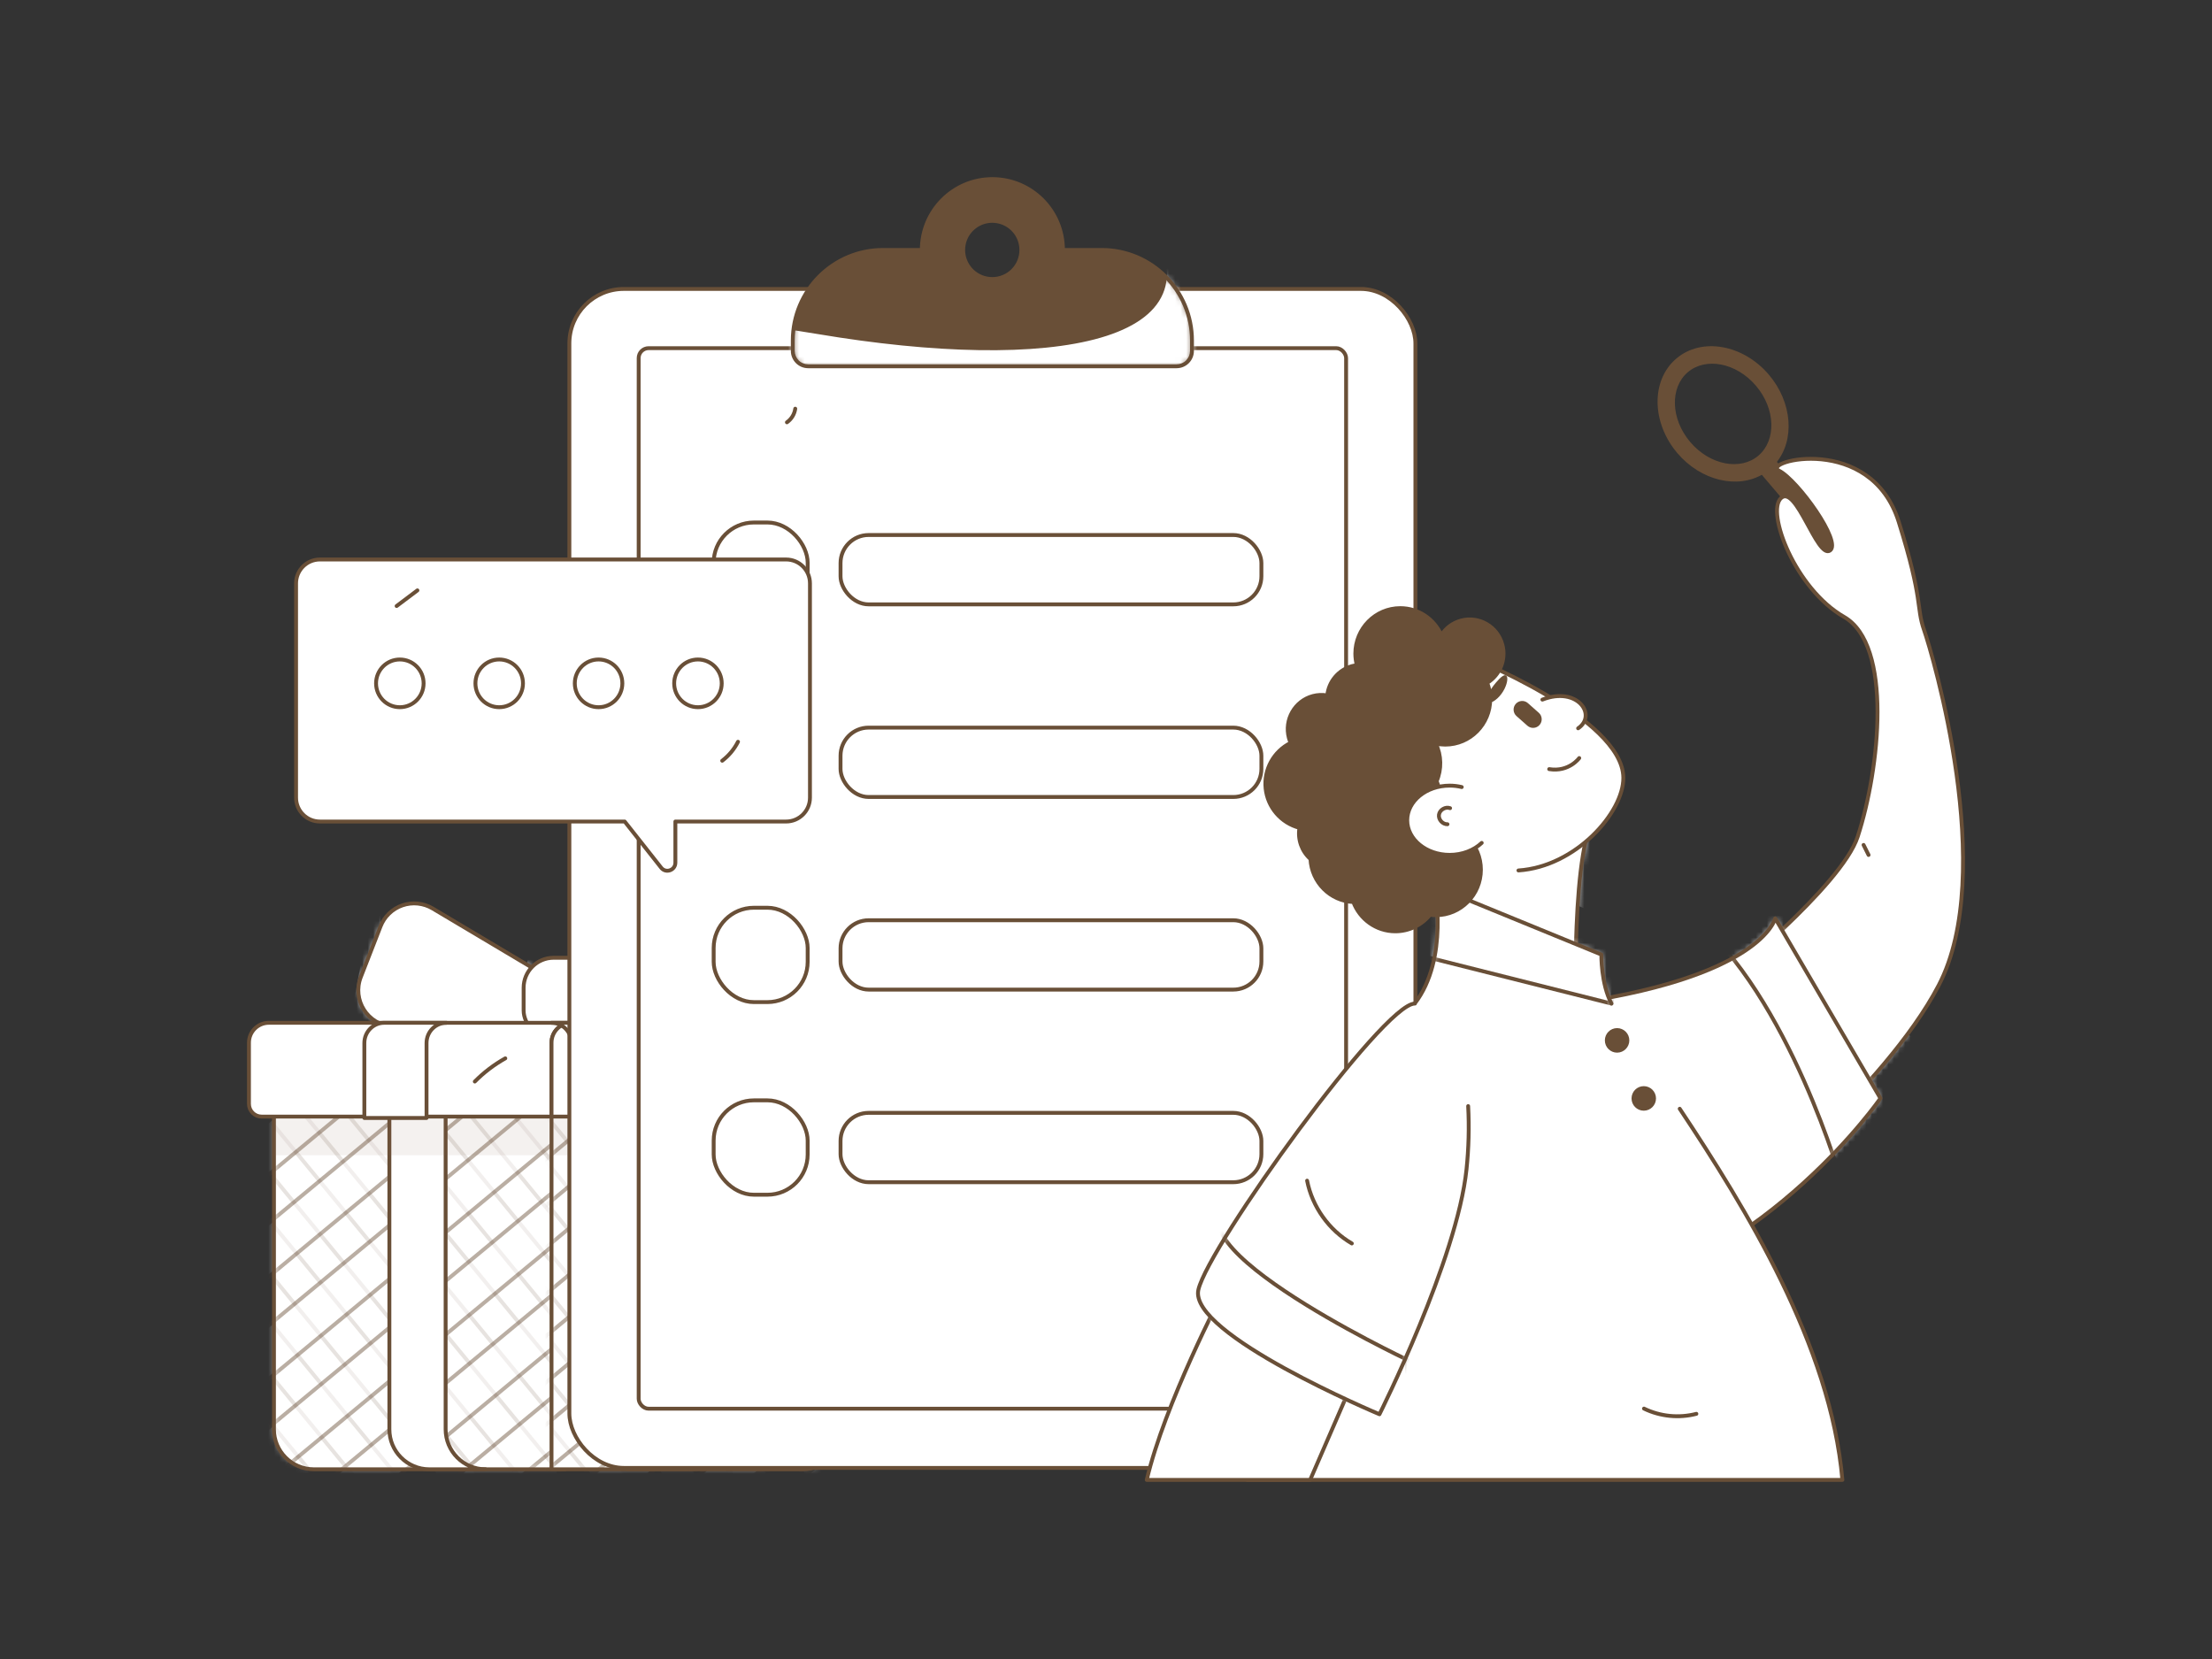 <?xml version="1.0" encoding="UTF-8"?> <svg xmlns="http://www.w3.org/2000/svg" width="400" height="300" viewBox="0 0 400 300" fill="none"><rect x="0" y="0" width="400" height="300" fill="#333333" stroke="none"/><mask id="mask0_502_392" style="mask-type:luminance" maskUnits="userSpaceOnUse" x="0" y="0" width="400" height="300"><rect width="400" height="300" fill="white"></rect></mask><g mask="url(#mask0_502_392)"><path d="M99.802 187.394L70.926 185.616C66.506 185.344 63.632 180.825 65.246 176.683L68.814 167.527C69.506 165.738 70.951 164.345 72.764 163.718C74.577 163.092 76.574 163.296 78.223 164.276L101.408 178.078L99.802 187.394Z" fill="white"></path><mask id="mask1_502_392" style="mask-type:luminance" maskUnits="userSpaceOnUse" x="64" y="163" width="38" height="25"><path fill-rule="evenodd" clip-rule="evenodd" d="M99.802 187.394L70.926 185.616C66.506 185.344 63.632 180.825 65.246 176.683L68.814 167.527C69.506 165.738 70.951 164.345 72.764 163.718C74.577 163.092 76.574 163.296 78.223 164.276L101.408 178.078L99.802 187.394Z" fill="white"></path></mask><g mask="url(#mask1_502_392)"><path d="M95.905 170.623C95.191 177.969 92.158 181.433 87.222 178.267C82.286 175.102 88.053 181.433 92.811 183.523C97.57 185.613 69.322 187.394 68.814 167.527C68.477 154.35 64.089 180.683 64.089 180.683L64.792 191.346L69.798 194.332L91.088 197.915L100.722 188.479V175.938L95.905 170.623Z" fill="white"></path></g><path fill-rule="evenodd" clip-rule="evenodd" d="M99.802 187.394L70.926 185.616C66.506 185.344 63.632 180.825 65.246 176.683L68.814 167.527C69.506 165.738 70.951 164.345 72.764 163.718C74.577 163.092 76.574 163.296 78.223 164.276L101.408 178.078L99.802 187.394Z" stroke="#694F37" stroke-width="0.7" stroke-linecap="round" stroke-linejoin="round"></path><path d="M103.014 187.394L131.889 185.616C136.31 185.344 139.183 180.825 137.57 176.683L134.002 167.527C133.309 165.738 131.864 164.345 130.051 163.718C128.238 163.092 126.241 163.296 124.593 164.276L101.408 178.078L103.014 187.394Z" fill="#694F37" stroke="#694F37" stroke-width="0.7" stroke-linecap="round" stroke-linejoin="round"></path><path d="M103.014 187.394L131.889 185.616C136.31 185.344 139.183 180.825 137.57 176.683L134.002 167.527C133.309 165.738 131.864 164.345 130.051 163.718C128.238 163.092 126.241 163.296 124.593 164.276L101.408 178.078L103.014 187.394Z" fill="white"></path><mask id="mask2_502_392" style="mask-type:luminance" maskUnits="userSpaceOnUse" x="101" y="163" width="38" height="25"><path fill-rule="evenodd" clip-rule="evenodd" d="M103.014 187.394L131.889 185.616C136.31 185.344 139.183 180.825 137.57 176.683L134.002 167.527C133.309 165.738 131.864 164.345 130.051 163.718C128.238 163.092 126.241 163.296 124.593 164.276L101.408 178.078L103.014 187.394Z" fill="white"></path></mask><g mask="url(#mask2_502_392)"><path d="M106.911 170.623C107.625 177.969 115.707 188.046 120.642 184.881C125.578 181.716 115.292 191.308 110.534 193.398C105.775 195.488 133.494 187.394 134.002 167.527C134.338 154.35 138.727 180.683 138.727 180.683L138.024 191.346L133.018 194.332L111.728 197.915L102.094 188.479V175.938L106.911 170.623Z" fill="white"></path></g><path fill-rule="evenodd" clip-rule="evenodd" d="M103.014 187.394L131.889 185.616C136.31 185.344 139.183 180.825 137.57 176.683L134.002 167.527C133.309 165.738 131.864 164.345 130.051 163.718C128.238 163.092 126.241 163.296 124.593 164.276L101.408 178.078L103.014 187.394Z" stroke="#694F37" stroke-width="0.7" stroke-linecap="round" stroke-linejoin="round"></path><rect x="94.688" y="173.195" width="13.44" height="14.976" rx="5.431" fill="white" stroke="#694F37" stroke-width="0.7" stroke-linecap="round" stroke-linejoin="round"></rect><path d="M102.151 265.694H56.749C52.759 265.685 49.532 262.444 49.54 258.455V196.659H102.151V265.694Z" fill="white"></path><mask id="mask3_502_392" style="mask-type:luminance" maskUnits="userSpaceOnUse" x="49" y="196" width="54" height="70"><path fill-rule="evenodd" clip-rule="evenodd" d="M102.151 265.694H56.749C52.759 265.685 49.532 262.444 49.54 258.455V196.659H102.151V265.694Z" fill="white"></path></mask><g mask="url(#mask3_502_392)"><g opacity="0.16"><path d="M81.872 297.374L77.21 301.237L7.58 216.553L12.242 212.689L81.872 297.374Z" fill="white" stroke="#694F37" stroke-width="0.7" stroke-linecap="round" stroke-linejoin="round"></path><path d="M90.764 290.006L86.102 293.869L16.471 209.185L21.133 205.322L90.764 290.006Z" fill="white" stroke="#694F37" stroke-width="0.7" stroke-linecap="round" stroke-linejoin="round"></path><path d="M99.655 282.639L94.993 286.502L25.362 201.817L30.024 197.954L99.655 282.639Z" fill="white" stroke="#694F37" stroke-width="0.7" stroke-linecap="round" stroke-linejoin="round"></path><path d="M108.546 275.271L103.884 279.134L34.254 194.45L38.916 190.586L108.546 275.271Z" fill="white" stroke="#694F37" stroke-width="0.7" stroke-linecap="round" stroke-linejoin="round"></path><path d="M117.438 267.903L112.775 271.766L43.145 187.082L47.807 183.219L117.438 267.903Z" fill="white" stroke="#694F37" stroke-width="0.7" stroke-linecap="round" stroke-linejoin="round"></path><path d="M126.329 260.536L121.667 264.399L52.036 179.714L56.698 175.851L126.329 260.536Z" fill="white" stroke="#694F37" stroke-width="0.7" stroke-linecap="round" stroke-linejoin="round"></path><path d="M135.22 253.168L130.558 257.031L60.928 172.347L65.59 168.483L135.22 253.168Z" fill="white" stroke="#694F37" stroke-width="0.7" stroke-linecap="round" stroke-linejoin="round"></path><path d="M144.111 245.8L139.449 249.663L69.819 164.979L74.481 161.116L144.111 245.8Z" fill="white" stroke="#694F37" stroke-width="0.7" stroke-linecap="round" stroke-linejoin="round"></path></g><g opacity="0.46"><path d="M2.925 231.748L-1.815 225.983L85.485 153.643L90.225 159.408L2.925 231.748Z" fill="white" stroke="#694F37" stroke-width="0.7" stroke-linecap="round" stroke-linejoin="round"></path><path d="M11.965 242.742L7.225 236.977L94.525 164.637L99.265 170.402L11.965 242.742Z" fill="white" stroke="#694F37" stroke-width="0.7" stroke-linecap="round" stroke-linejoin="round"></path><path d="M21.006 253.737L16.265 247.972L103.565 175.632L108.305 181.397L21.006 253.737Z" fill="white" stroke="#694F37" stroke-width="0.7" stroke-linecap="round" stroke-linejoin="round"></path><path d="M30.046 264.731L25.306 258.966L112.605 186.627L117.345 192.391L30.046 264.731Z" fill="white" stroke="#694F37" stroke-width="0.7" stroke-linecap="round" stroke-linejoin="round"></path><path d="M39.086 275.726L34.346 269.961L121.645 197.621L126.385 203.386L39.086 275.726Z" fill="white" stroke="#694F37" stroke-width="0.7" stroke-linecap="round" stroke-linejoin="round"></path><path d="M48.126 286.721L43.386 280.956L130.685 208.616L135.426 214.381L48.126 286.721Z" fill="white" stroke="#694F37" stroke-width="0.7" stroke-linecap="round" stroke-linejoin="round"></path><path d="M57.166 297.715L52.426 291.95L139.726 219.61L144.466 225.375L57.166 297.715Z" fill="white" stroke="#694F37" stroke-width="0.7" stroke-linecap="round" stroke-linejoin="round"></path><path d="M66.206 308.71L61.466 302.945L148.766 230.605L153.506 236.37L66.206 308.71Z" fill="white" stroke="#694F37" stroke-width="0.7" stroke-linecap="round" stroke-linejoin="round"></path></g></g><path fill-rule="evenodd" clip-rule="evenodd" d="M102.151 265.694H56.749C52.759 265.685 49.532 262.444 49.54 258.455V196.659H102.151V265.694Z" stroke="#694F37" stroke-width="0.7" stroke-linecap="round" stroke-linejoin="round"></path><path d="M99.732 265.694H145.134C149.124 265.685 152.351 262.444 152.343 258.455V196.659H99.732V265.694Z" fill="white"></path><mask id="mask4_502_392" style="mask-type:luminance" maskUnits="userSpaceOnUse" x="99" y="196" width="54" height="70"><path fill-rule="evenodd" clip-rule="evenodd" d="M99.732 265.694H145.134C149.124 265.685 152.351 262.444 152.343 258.455V196.659H99.732V265.694Z" fill="white"></path></mask><g mask="url(#mask4_502_392)"><g opacity="0.16"><path d="M131.257 288.505L127.219 291.851L66.918 218.512L70.955 215.166L131.257 288.505Z" fill="white" stroke="#694F37" stroke-width="0.7" stroke-linecap="round" stroke-linejoin="round"></path><path d="M138.957 282.124L134.919 285.47L74.618 212.131L78.655 208.786L138.957 282.124Z" fill="white" stroke="#694F37" stroke-width="0.7" stroke-linecap="round" stroke-linejoin="round"></path><path d="M146.657 275.744L142.619 279.089L82.318 205.751L86.355 202.405L146.657 275.744Z" fill="white" stroke="#694F37" stroke-width="0.7" stroke-linecap="round" stroke-linejoin="round"></path><path d="M154.357 269.363L150.319 272.709L90.018 199.37L94.055 196.024L154.357 269.363Z" fill="white" stroke="#694F37" stroke-width="0.7" stroke-linecap="round" stroke-linejoin="round"></path><path d="M162.057 262.983L158.02 266.328L97.718 192.99L101.755 189.644L162.057 262.983Z" fill="white" stroke="#694F37" stroke-width="0.7" stroke-linecap="round" stroke-linejoin="round"></path><path d="M169.757 256.602L165.719 259.948L105.418 186.609L109.455 183.263L169.757 256.602Z" fill="white" stroke="#694F37" stroke-width="0.7" stroke-linecap="round" stroke-linejoin="round"></path><path d="M177.457 250.222L173.42 253.567L113.118 180.228L117.155 176.883L177.457 250.222Z" fill="white" stroke="#694F37" stroke-width="0.7" stroke-linecap="round" stroke-linejoin="round"></path><path d="M185.157 243.841L181.12 247.187L120.818 173.848L124.855 170.502L185.157 243.841Z" fill="white" stroke="#694F37" stroke-width="0.7" stroke-linecap="round" stroke-linejoin="round"></path></g><g opacity="0.46"><path d="M62.887 231.671L58.782 226.678L134.385 164.03L138.49 169.023L62.887 231.671Z" fill="white" stroke="#694F37" stroke-width="0.7" stroke-linecap="round" stroke-linejoin="round"></path><path d="M70.716 241.193L66.611 236.2L142.214 173.552L146.319 178.545L70.716 241.193Z" fill="white" stroke="#694F37" stroke-width="0.7" stroke-linecap="round" stroke-linejoin="round"></path><path d="M78.545 250.714L74.439 245.722L150.043 183.073L154.148 188.066L78.545 250.714Z" fill="white" stroke="#694F37" stroke-width="0.7" stroke-linecap="round" stroke-linejoin="round"></path><path d="M86.374 260.236L82.269 255.243L157.872 192.595L161.977 197.588L86.374 260.236Z" fill="white" stroke="#694F37" stroke-width="0.7" stroke-linecap="round" stroke-linejoin="round"></path><path d="M94.203 269.757L90.097 264.765L165.701 202.117L169.806 207.109L94.203 269.757Z" fill="white" stroke="#694F37" stroke-width="0.7" stroke-linecap="round" stroke-linejoin="round"></path><path d="M102.031 279.279L97.926 274.286L173.53 211.638L177.635 216.631L102.031 279.279Z" fill="white" stroke="#694F37" stroke-width="0.7" stroke-linecap="round" stroke-linejoin="round"></path><path d="M109.861 288.8L105.755 283.808L181.359 221.16L185.464 226.152L109.861 288.8Z" fill="white" stroke="#694F37" stroke-width="0.7" stroke-linecap="round" stroke-linejoin="round"></path><path d="M117.69 298.322L113.584 293.329L189.188 230.681L193.293 235.674L117.69 298.322Z" fill="white" stroke="#694F37" stroke-width="0.7" stroke-linecap="round" stroke-linejoin="round"></path></g></g><path fill-rule="evenodd" clip-rule="evenodd" d="M99.732 265.694H145.134C149.124 265.685 152.351 262.444 152.343 258.455V196.659H99.732V265.694Z" stroke="#694F37" stroke-width="0.7" stroke-linecap="round" stroke-linejoin="round"></path><path d="M80.583 258.455V196.659H70.413V258.455C70.405 262.444 73.632 265.685 77.622 265.694H87.791C83.802 265.685 80.574 262.444 80.583 258.455Z" fill="white" stroke="#694F37" stroke-width="0.7" stroke-linecap="round" stroke-linejoin="round"></path><path d="M120.642 196.659V258.455C120.647 260.37 119.889 262.209 118.537 263.567C117.185 264.925 115.35 265.69 113.434 265.694H124.505C128.495 265.685 131.722 262.444 131.714 258.455V196.659H120.642Z" fill="white" stroke="#694F37" stroke-width="0.7" stroke-linecap="round" stroke-linejoin="round"></path><rect opacity="0.09" x="49.54" y="193.56" width="50.192" height="15.343" fill="#8C6D51"></rect><rect opacity="0.09" x="99.732" y="193.56" width="52.611" height="15.343" fill="#8C6D51"></rect><path d="M103.322 184.954H48.611C46.623 184.958 45.016 186.572 45.02 188.559V199.621C45.018 200.885 46.04 201.911 47.303 201.914H99.732V188.559C99.728 186.572 101.335 184.958 103.322 184.954V184.954Z" fill="white" stroke="#694F37" stroke-width="0.7" stroke-linecap="round" stroke-linejoin="round"></path><path d="M154.183 184.954H103.322C101.335 184.958 99.728 186.572 99.732 188.559V201.914H155.49C156.754 201.911 157.776 200.885 157.773 199.621V188.559C157.775 187.605 157.398 186.689 156.725 186.013C156.052 185.337 155.137 184.956 154.183 184.954V184.954Z" fill="white" stroke="#694F37" stroke-width="0.7" stroke-linecap="round" stroke-linejoin="round"></path><path d="M131.889 184.881H120.642C122.634 184.89 124.241 186.511 124.233 188.502V201.914H135.479V188.502C135.487 186.511 133.88 184.89 131.889 184.881Z" fill="white" stroke="#694F37" stroke-width="0.7" stroke-linecap="round" stroke-linejoin="round"></path><path d="M80.722 184.954H69.476C67.493 184.954 65.886 186.592 65.886 188.613V202.166H77.132V188.613C77.132 186.592 78.74 184.954 80.722 184.954Z" fill="white" stroke="#694F37" stroke-width="0.7" stroke-linecap="round" stroke-linejoin="round"></path><path d="M99.732 184.954H110.978C112.965 184.958 114.572 186.572 114.568 188.559V223.89L109.388 218.038L103.322 223.89V188.559C103.326 186.572 101.719 184.958 99.732 184.954V184.954Z" fill="white" stroke="#694F37" stroke-width="0.7" stroke-linecap="round" stroke-linejoin="round"></path><path d="M91.375 191.383C89.35 192.516 87.494 193.928 85.861 195.577" stroke="#694F37" stroke-width="0.7" stroke-linecap="round" stroke-linejoin="round"></path><path d="M113.52 252.044C110.736 253.702 107.803 255.097 104.759 256.21" stroke="#694F37" stroke-width="0.7" stroke-linecap="round" stroke-linejoin="round"></path><rect x="102.96" y="52.25" width="152.99" height="213.195" rx="9.854" fill="white"></rect><rect x="102.96" y="52.25" width="152.99" height="213.195" rx="9.854" stroke="#694F37" stroke-width="0.7" stroke-linecap="round" stroke-linejoin="round"></rect><rect x="115.492" y="62.958" width="127.926" height="191.778" rx="1.796" fill="white" stroke="#694F37" stroke-width="0.7" stroke-linecap="round" stroke-linejoin="round"></rect><rect x="129.053" y="94.485" width="16.999" height="17.065" rx="7.277" fill="white" stroke="#694F37" stroke-width="0.7" stroke-linecap="round" stroke-linejoin="round"></rect><rect x="151.996" y="96.746" width="76.105" height="12.543" rx="5.081" fill="white" stroke="#694F37" stroke-width="0.7" stroke-linecap="round" stroke-linejoin="round"></rect><rect x="129.053" y="198.978" width="16.999" height="17.065" rx="7.277" fill="white" stroke="#694F37" stroke-width="0.7" stroke-linecap="round" stroke-linejoin="round"></rect><rect x="151.996" y="201.239" width="76.105" height="12.543" rx="5.081" fill="white" stroke="#694F37" stroke-width="0.7" stroke-linecap="round" stroke-linejoin="round"></rect><rect x="129.053" y="129.316" width="16.999" height="17.065" rx="7.277" fill="white" stroke="#694F37" stroke-width="0.7" stroke-linecap="round" stroke-linejoin="round"></rect><rect x="151.996" y="131.577" width="76.105" height="12.543" rx="5.081" fill="white" stroke="#694F37" stroke-width="0.7" stroke-linecap="round" stroke-linejoin="round"></rect><rect x="129.053" y="164.147" width="16.999" height="17.065" rx="7.277" fill="white" stroke="#694F37" stroke-width="0.7" stroke-linecap="round" stroke-linejoin="round"></rect><rect x="151.996" y="166.408" width="76.105" height="12.543" rx="5.081" fill="white" stroke="#694F37" stroke-width="0.7" stroke-linecap="round" stroke-linejoin="round"></rect><path fill-rule="evenodd" clip-rule="evenodd" d="M192.218 45.198H199.216C208.236 45.198 215.548 52.539 215.548 61.594V63.444C215.55 64.183 215.257 64.893 214.736 65.417C214.214 65.941 213.505 66.236 212.766 66.237H146.144C145.405 66.236 144.696 65.941 144.174 65.417C143.652 64.893 143.36 64.183 143.361 63.444V61.594C143.361 52.539 150.674 45.198 159.693 45.198H166.692C166.692 38.122 172.406 32.386 179.455 32.386C186.503 32.386 192.218 38.122 192.218 45.198ZM174.581 47.225C175.401 49.19 177.326 50.466 179.455 50.458C180.847 50.455 182.181 49.9 183.164 48.913C184.147 47.927 184.697 46.591 184.694 45.198C184.694 43.069 183.41 41.15 181.443 40.337C179.475 39.524 177.211 39.978 175.708 41.486C174.205 42.995 173.76 45.261 174.581 47.225Z" fill="#694F37"></path><mask id="mask5_502_392" style="mask-type:luminance" maskUnits="userSpaceOnUse" x="143" y="32" width="73" height="35"><path fill-rule="evenodd" clip-rule="evenodd" d="M199.216 45.198H192.218C192.218 38.122 186.503 32.386 179.455 32.386C172.406 32.386 166.692 38.122 166.692 45.198H159.693C150.674 45.198 143.361 52.539 143.361 61.594V63.444C143.36 64.183 143.652 64.893 144.174 65.417C144.696 65.941 145.405 66.236 146.144 66.237H212.766C213.505 66.236 214.214 65.941 214.736 65.417C215.257 64.893 215.55 64.183 215.548 63.444V61.594C215.548 52.539 208.236 45.198 199.216 45.198ZM179.455 50.458C177.326 50.466 175.401 49.19 174.581 47.225C173.76 45.261 174.205 42.995 175.708 41.486C177.211 39.978 179.475 39.524 181.443 40.337C183.41 41.15 184.694 43.069 184.694 45.198C184.697 46.591 184.147 47.927 183.164 48.913C182.181 49.9 180.847 50.455 179.455 50.458V50.458Z" fill="white"></path></mask><g mask="url(#mask5_502_392)"><path d="M207.194 38.95C222.492 62.234 189.916 67.492 147.85 60.404C105.783 53.316 152.171 71.646 152.171 71.646L234.829 74.371L227.427 38.702L204.48 36.899" fill="white"></path></g><path d="M192.218 45.198H191.868C191.868 45.392 192.024 45.548 192.218 45.548V45.198ZM166.692 45.198V45.548C166.886 45.548 167.042 45.392 167.042 45.198H166.692ZM143.361 63.444L143.711 63.445V63.444H143.361ZM146.144 66.237L146.143 66.587H146.144V66.237ZM212.766 66.237V66.587L212.767 66.587L212.766 66.237ZM215.548 63.444H215.198V63.445L215.548 63.444ZM184.694 45.198L184.344 45.198V45.199L184.694 45.198ZM179.455 50.458L179.454 50.108L179.453 50.108L179.455 50.458ZM199.216 44.848H192.218V45.548H199.216V44.848ZM192.568 45.198C192.568 37.93 186.698 32.036 179.455 32.036V32.736C186.309 32.736 191.868 38.314 191.868 45.198H192.568ZM179.455 32.036C172.212 32.036 166.342 37.93 166.342 45.198H167.042C167.042 38.314 172.601 32.736 179.455 32.736V32.036ZM166.692 44.848H159.693V45.548H166.692V44.848ZM159.693 44.848C150.479 44.848 143.011 52.347 143.011 61.594H143.711C143.711 52.731 150.868 45.548 159.693 45.548V44.848ZM143.011 61.594V63.444H143.711V61.594H143.011ZM143.011 63.443C143.01 64.275 143.339 65.074 143.926 65.664L144.422 65.17C143.966 64.712 143.71 64.091 143.711 63.445L143.011 63.443ZM143.926 65.664C144.514 66.254 145.311 66.586 146.143 66.587L146.145 65.887C145.498 65.886 144.878 65.628 144.422 65.17L143.926 65.664ZM146.144 66.587H212.766V65.887H146.144V66.587ZM212.767 66.587C213.599 66.586 214.396 66.254 214.984 65.664L214.488 65.17C214.031 65.628 213.412 65.886 212.765 65.887L212.767 66.587ZM214.984 65.664C215.571 65.074 215.9 64.275 215.898 63.443L215.198 63.445C215.2 64.091 214.944 64.712 214.488 65.17L214.984 65.664ZM215.898 63.444V61.594H215.198V63.444H215.898ZM215.898 61.594C215.898 52.347 208.431 44.848 199.216 44.848V45.548C208.042 45.548 215.198 52.731 215.198 61.594H215.898ZM179.453 50.108C177.466 50.116 175.67 48.924 174.904 47.09L174.258 47.36C175.133 49.456 177.185 50.817 179.456 50.808L179.453 50.108ZM174.904 47.09C174.138 45.256 174.553 43.142 175.956 41.733L175.46 41.239C173.857 42.848 173.383 45.265 174.258 47.36L174.904 47.09ZM175.956 41.733C177.359 40.325 179.472 39.902 181.309 40.66L181.576 40.014C179.477 39.147 177.063 39.63 175.46 41.239L175.956 41.733ZM181.309 40.66C183.146 41.419 184.344 43.211 184.344 45.198L185.044 45.198C185.044 42.927 183.675 40.88 181.576 40.014L181.309 40.66ZM184.344 45.199C184.347 46.498 183.833 47.746 182.916 48.666L183.412 49.16C184.46 48.108 185.047 46.683 185.044 45.198L184.344 45.199ZM182.916 48.666C181.999 49.587 180.754 50.106 179.454 50.108L179.455 50.808C180.941 50.805 182.364 50.212 183.412 49.16L182.916 48.666Z" fill="#694F37"></path><path d="M143.808 73.903C143.669 74.897 143.123 75.789 142.302 76.366" stroke="#694F37" stroke-width="0.7" stroke-linecap="round" stroke-linejoin="round"></path><path d="M228.182 234.912C226.862 236.364 225.142 237.394 223.239 237.873" stroke="#694F37" stroke-width="0.7" stroke-linecap="round" stroke-linejoin="round"></path><path d="M142.163 101.173H57.843C55.461 101.178 53.535 103.112 53.539 105.494V144.238C53.535 146.619 55.461 148.553 57.843 148.558H112.963C115.185 151.374 117.719 154.581 119.562 156.911C120.413 157.988 122.129 157.37 122.129 155.995V148.558H142.163C144.544 148.553 146.471 146.619 146.467 144.238V105.494C146.471 103.112 144.544 101.178 142.163 101.173Z" fill="white"></path><path fill-rule="evenodd" clip-rule="evenodd" d="M142.163 101.173H57.843C55.461 101.178 53.535 103.112 53.539 105.494V144.238C53.535 146.619 55.461 148.553 57.843 148.558H112.963C115.185 151.374 117.719 154.581 119.562 156.911C120.413 157.988 122.129 157.37 122.129 155.995V148.558H142.163C144.544 148.553 146.471 146.619 146.467 144.238V105.494C146.471 103.112 144.544 101.178 142.163 101.173Z" stroke="#694F37" stroke-width="0.7" stroke-linecap="round" stroke-linejoin="round"></path><ellipse cx="72.302" cy="123.57" rx="4.299" ry="4.315" fill="white" stroke="#694F37" stroke-width="0.7" stroke-linecap="round" stroke-linejoin="round"></ellipse><ellipse cx="90.272" cy="123.57" rx="4.299" ry="4.315" fill="white" stroke="#694F37" stroke-width="0.7" stroke-linecap="round" stroke-linejoin="round"></ellipse><ellipse cx="108.241" cy="123.57" rx="4.299" ry="4.315" fill="white" stroke="#694F37" stroke-width="0.7" stroke-linecap="round" stroke-linejoin="round"></ellipse><ellipse cx="126.211" cy="123.57" rx="4.299" ry="4.315" fill="white" stroke="#694F37" stroke-width="0.7" stroke-linecap="round" stroke-linejoin="round"></ellipse><path d="M75.481 106.758L71.722 109.587" stroke="#694F37" stroke-width="0.7" stroke-linecap="round" stroke-linejoin="round"></path><path d="M133.455 134.133C132.776 135.479 131.799 136.652 130.599 137.563" stroke="#694F37" stroke-width="0.7" stroke-linecap="round" stroke-linejoin="round"></path><path fill-rule="evenodd" clip-rule="evenodd" d="M303.332 65.129C307.748 61.346 315.048 62.628 319.604 67.988C323.775 72.893 324.211 79.532 320.87 83.524L334.14 99.135L331.94 101.019L318.67 85.409C314.218 88.094 307.756 86.617 303.585 81.711C299.029 76.352 298.915 68.913 303.332 65.129ZM305.389 80.167C309.043 84.465 314.8 85.577 318.222 82.646C321.644 79.714 321.455 73.831 317.801 69.533C314.147 65.234 308.39 64.121 304.967 67.053C301.545 69.985 301.734 75.868 305.389 80.167Z" fill="#694F37"></path><path d="M319.604 67.988L319.871 67.761L319.604 67.988ZM303.332 65.129L303.104 64.864L303.332 65.129ZM320.87 83.524L320.602 83.3C320.492 83.431 320.493 83.621 320.604 83.751L320.87 83.524ZM334.14 99.135L334.368 99.4C334.514 99.275 334.532 99.055 334.407 98.908L334.14 99.135ZM331.94 101.019L331.673 101.246C331.734 101.317 331.82 101.361 331.913 101.368C332.005 101.376 332.097 101.346 332.168 101.285L331.94 101.019ZM318.67 85.409L318.937 85.183C318.826 85.052 318.636 85.021 318.49 85.11L318.67 85.409ZM303.585 81.711L303.852 81.485L303.585 81.711ZM318.222 82.646L318.45 82.912H318.45L318.222 82.646ZM305.389 80.167L305.122 80.393L305.122 80.393L305.389 80.167ZM317.801 69.533L317.535 69.759V69.759L317.801 69.533ZM304.967 67.053L304.739 66.788L304.739 66.788L304.967 67.053ZM319.871 67.761C315.232 62.304 307.713 60.915 303.104 64.864L303.559 65.395C307.783 61.776 314.865 62.952 319.338 68.215L319.871 67.761ZM321.139 83.749C324.616 79.594 324.122 72.761 319.871 67.761L319.338 68.215C323.428 73.025 323.806 79.471 320.602 83.3L321.139 83.749ZM334.407 98.908L321.137 83.298L320.604 83.751L333.874 99.361L334.407 98.908ZM332.168 101.285L334.368 99.4L333.913 98.869L331.712 100.754L332.168 101.285ZM318.404 85.636L331.673 101.246L332.207 100.793L318.937 85.183L318.404 85.636ZM303.319 81.938C307.57 86.939 314.215 88.504 318.851 85.709L318.49 85.11C314.221 87.683 307.942 86.296 303.852 81.485L303.319 81.938ZM303.104 64.864C298.496 68.811 298.68 76.481 303.319 81.938L303.852 81.485C299.379 76.222 299.334 69.015 303.559 65.395L303.104 64.864ZM317.994 82.38C314.772 85.14 309.234 84.15 305.655 79.94L305.122 80.393C308.851 84.78 314.827 86.015 318.45 82.912L317.994 82.38ZM317.535 69.759C321.114 73.97 321.218 79.618 317.994 82.38L318.45 82.912C322.071 79.809 321.797 73.693 318.068 69.306L317.535 69.759ZM305.195 67.319C308.417 64.559 313.955 65.549 317.535 69.759L318.068 69.306C314.338 64.918 308.362 63.684 304.739 66.788L305.195 67.319ZM305.655 79.94C302.076 75.729 301.972 70.081 305.195 67.319L304.739 66.788C301.119 69.889 301.392 76.006 305.122 80.393L305.655 79.94Z" fill="#694F37"></path><path d="M289.05 146.437C283.915 151.948 285.001 183.241 284.941 188.218C284.88 193.196 262.351 176.291 262.351 176.291L260.762 149.349L289.05 146.437Z" fill="white"></path><mask id="mask6_502_392" style="mask-type:luminance" maskUnits="userSpaceOnUse" x="260" y="146" width="30" height="44"><path fill-rule="evenodd" clip-rule="evenodd" d="M289.05 146.437C283.915 151.948 285.001 183.241 284.941 188.218C284.88 193.196 262.351 176.291 262.351 176.291L260.762 149.349L289.05 146.437Z" fill="white"></path></mask><g mask="url(#mask6_502_392)"><path d="M295.028 167.786C293.681 166.663 274.24 161.112 275.451 155.207C276.662 149.302 292.196 145.253 292.196 145.253L295.028 167.786Z" fill="white"></path></g><path fill-rule="evenodd" clip-rule="evenodd" d="M289.05 146.437C283.915 151.948 285.001 183.241 284.941 188.218C284.88 193.196 262.351 176.291 262.351 176.291L260.762 149.349L289.05 146.437Z" stroke="#694F37" stroke-width="0.7" stroke-linecap="round" stroke-linejoin="round"></path><path d="M311.341 177.681C311.341 177.681 333.014 160.264 335.935 151.287C339.944 138.97 342.295 116.617 333.462 111.551C324.63 106.484 319.332 92.603 322.066 90.07C324.8 87.537 328.585 101.048 330.898 99.57C333.212 98.092 325.063 86.798 321.698 85.109C318.333 83.42 338.311 78.247 343.358 94.398C347.863 108.814 346.46 109.703 347.932 113.926C349.404 118.148 361.235 157.813 350.561 178.209C340.782 196.892 313.961 218.271 313.961 218.271L311.341 177.681Z" fill="white"></path><mask id="mask7_502_392" style="mask-type:luminance" maskUnits="userSpaceOnUse" x="311" y="82" width="44" height="137"><path fill-rule="evenodd" clip-rule="evenodd" d="M311.341 177.681C311.341 177.681 333.014 160.264 335.935 151.287C339.944 138.97 342.295 116.617 333.462 111.551C324.63 106.484 319.332 92.603 322.066 90.07C324.8 87.537 328.585 101.048 330.898 99.57C333.212 98.092 325.063 86.798 321.698 85.109C318.333 83.42 338.311 78.247 343.358 94.398C347.863 108.814 346.46 109.703 347.932 113.926C349.404 118.148 361.235 157.813 350.561 178.209C340.782 196.892 313.961 218.271 313.961 218.271L311.341 177.681Z" fill="white"></path></mask><g mask="url(#mask7_502_392)"><path d="M356.982 192.899C336.106 183.901 321.831 172.061 321.831 172.061L328.025 199.445L356.982 192.899Z" fill="white"></path></g><path fill-rule="evenodd" clip-rule="evenodd" d="M311.341 177.681C311.341 177.681 333.014 160.264 335.935 151.287C339.944 138.97 342.295 116.617 333.462 111.551C324.63 106.484 319.332 92.603 322.066 90.07C324.8 87.537 328.585 101.048 330.898 99.57C333.212 98.092 325.063 86.798 321.698 85.109C318.333 83.42 338.311 78.247 343.358 94.398C347.863 108.814 346.46 109.703 347.932 113.926C349.404 118.148 361.235 157.813 350.561 178.209C340.782 196.892 313.961 218.271 313.961 218.271L311.341 177.681Z" stroke="#694F37" stroke-width="0.7" stroke-linecap="round" stroke-linejoin="round"></path><path d="M321.015 166.07L340.04 198.61C340.04 198.61 319.858 227.714 288.63 234.364C257.401 241.014 245.414 186.548 282.005 181.798C318.596 177.048 321.015 166.07 321.015 166.07Z" fill="white"></path><mask id="mask8_502_392" style="mask-type:luminance" maskUnits="userSpaceOnUse" x="259" y="166" width="82" height="69"><path fill-rule="evenodd" clip-rule="evenodd" d="M321.015 166.07L340.04 198.61C340.04 198.61 319.858 227.714 288.63 234.364C257.401 241.014 245.414 186.548 282.005 181.798C318.596 177.048 321.015 166.07 321.015 166.07Z" fill="white"></path></mask><g mask="url(#mask8_502_392)"><path d="M305.85 165.521C323.667 180.176 333.161 214.234 333.161 214.234L354.98 193.351L323.001 160.264" fill="white"></path><path d="M305.85 165.521C323.667 180.176 333.161 214.234 333.161 214.234L354.98 193.351L323.001 160.264" stroke="#694F37" stroke-width="0.7" stroke-linecap="round" stroke-linejoin="round"></path></g><path fill-rule="evenodd" clip-rule="evenodd" d="M321.015 166.07L340.04 198.61C340.04 198.61 319.858 227.714 288.63 234.364C257.401 241.014 245.414 186.548 282.005 181.798C318.596 177.048 321.015 166.07 321.015 166.07Z" stroke="#694F37" stroke-width="0.7" stroke-linecap="round" stroke-linejoin="round"></path><path d="M291.407 181.481C289.493 177.94 289.576 172.614 289.576 172.614L259.415 160.264C259.415 160.264 262.086 173.357 255.824 181.481C235.32 208.081 225.542 267.614 225.542 267.614H333.161C331.061 243.371 315.642 218.38 303.746 200.498" fill="white"></path><mask id="mask9_502_392" style="mask-type:luminance" maskUnits="userSpaceOnUse" x="225" y="160" width="109" height="108"><path fill-rule="evenodd" clip-rule="evenodd" d="M291.407 181.481C289.493 177.94 289.576 172.614 289.576 172.614L259.415 160.264C259.415 160.264 262.086 173.357 255.824 181.481C235.32 208.081 225.542 267.614 225.542 267.614H333.161C331.061 243.371 315.642 218.38 303.746 200.498" fill="white"></path></mask><g mask="url(#mask9_502_392)"><path d="M248.529 170.689L291.407 181.481L293.551 168.413L241.114 153.245" fill="white"></path><path d="M248.529 170.689L291.407 181.481L293.551 168.413L241.114 153.245" stroke="#694F37" stroke-width="0.7" stroke-linecap="round" stroke-linejoin="round"></path><path d="M225.099 292.114L223.764 284.697C269.782 291.732 316.83 283.202 357.45 260.461L358.784 267.878C318.165 290.62 271.116 299.149 225.099 292.114V292.114Z" fill="white"></path></g><path d="M291.407 181.481C289.493 177.94 289.576 172.614 289.576 172.614L259.415 160.264C259.415 160.264 262.086 173.357 255.824 181.481C235.32 208.081 225.542 267.614 225.542 267.614H333.161C331.061 243.371 315.642 218.38 303.746 200.498" stroke="#694F37" stroke-width="0.7" stroke-linecap="round" stroke-linejoin="round"></path><path d="M274.584 157.406C284.961 156.715 293.606 146.897 293.551 140.629C293.455 129.758 265.384 118.586 265.101 118.586L250.225 132.987C250.225 132.987 249.542 145.52 263.887 154.587" fill="white"></path><path d="M274.584 157.406C284.961 156.715 293.606 146.897 293.551 140.629C293.455 129.758 265.384 118.586 265.101 118.586L250.225 132.987C250.225 132.987 249.542 145.52 263.887 154.587" stroke="#694F37" stroke-width="0.7" stroke-linecap="round" stroke-linejoin="round"></path><path d="M271.676 116.594C270.802 113.297 267.451 111.34 264.192 112.224C262.722 112.625 261.455 113.562 260.643 114.851C259.375 111.975 256.53 109.968 253.217 109.968C248.726 109.968 245.085 113.651 245.085 118.195C245.087 118.902 245.18 119.607 245.361 120.29C245.07 120.323 244.782 120.377 244.499 120.451C242.054 121.126 240.272 123.231 240.011 125.754C239.14 125.6 238.245 125.639 237.391 125.87C234.131 126.754 232.197 130.144 233.071 133.442C233.154 133.748 233.261 134.048 233.39 134.338C230.313 135.87 228.509 139.151 228.864 142.57C229.218 145.989 231.656 148.83 234.982 149.699C234.633 151.799 235.385 153.931 236.974 155.347C237.195 159.565 240.548 162.933 244.728 163.117C245.897 166.211 248.85 168.413 252.32 168.413C254.756 168.412 257.062 167.312 258.596 165.418C258.949 165.468 259.305 165.494 259.662 165.497C264.153 165.497 267.794 161.814 267.794 157.27C267.794 152.726 264.153 149.042 259.662 149.042C259.47 149.042 259.282 149.058 259.093 149.072C260.614 146.752 260.876 143.826 259.791 141.273C260.721 139.088 260.668 136.608 259.643 134.465C260.204 134.587 260.776 134.649 261.349 134.65C265.841 134.65 269.482 130.966 269.482 126.422C269.48 125.417 269.296 124.42 268.937 123.48C271.269 122.04 272.382 119.243 271.676 116.594Z" fill="#694F37" stroke="#694F37" stroke-width="0.7" stroke-linecap="round" stroke-linejoin="round"></path><path d="M267.941 152.422C266.535 153.748 264.458 154.587 262.142 154.587C257.908 154.587 254.475 151.784 254.475 148.327C254.475 144.87 257.908 142.067 262.142 142.067C262.879 142.066 263.614 142.153 264.33 142.326" fill="white"></path><path d="M267.941 152.422C266.535 153.748 264.458 154.587 262.142 154.587C257.908 154.587 254.475 151.784 254.475 148.327C254.475 144.87 257.908 142.067 262.142 142.067C262.879 142.066 263.614 142.153 264.33 142.326" stroke="#694F37" stroke-width="0.7" stroke-linecap="round" stroke-linejoin="round"></path><path d="M223.151 229.192L221.048 233.87C221.048 233.87 210.575 253.886 207.37 267.614H236.916L250.27 236.849L223.151 229.192Z" fill="white"></path><mask id="mask10_502_392" style="mask-type:luminance" maskUnits="userSpaceOnUse" x="207" y="229" width="44" height="39"><path fill-rule="evenodd" clip-rule="evenodd" d="M223.151 229.192L221.048 233.87C221.048 233.87 210.575 253.886 207.37 267.614H236.916L250.27 236.849L223.151 229.192Z" fill="white"></path></mask><g mask="url(#mask10_502_392)"><path d="M207.257 249.477C214.049 248.685 218.639 243.273 229.476 248.403C240.313 253.533 244.353 246.688 244.353 246.688L228.82 229.192L219.605 231.224L207.257 249.477Z" fill="white"></path></g><path fill-rule="evenodd" clip-rule="evenodd" d="M223.151 229.192L221.048 233.87C221.048 233.87 210.575 253.886 207.37 267.614H236.916L250.27 236.849L223.151 229.192Z" stroke="#694F37" stroke-width="0.7" stroke-linecap="round" stroke-linejoin="round"></path><path d="M255.824 181.481C250.146 181.481 218.602 225.181 216.709 233.203C214.817 241.225 249.452 255.743 249.452 255.743C249.452 255.743 263.491 227.771 265.194 211.44C265.592 207.646 265.692 203.828 265.491 200.019" fill="white"></path><mask id="mask11_502_392" style="mask-type:luminance" maskUnits="userSpaceOnUse" x="216" y="181" width="50" height="75"><path fill-rule="evenodd" clip-rule="evenodd" d="M255.824 181.481C250.146 181.481 218.602 225.181 216.709 233.203C214.817 241.225 249.452 255.743 249.452 255.743C249.452 255.743 263.491 227.771 265.194 211.44C265.592 207.646 265.692 203.828 265.491 200.019" fill="white"></path></mask><g mask="url(#mask11_502_392)"><path d="M224.98 216.205C205.089 222.57 254.475 245.884 254.475 245.884L253.914 272.411L195.159 245.225" fill="white"></path><path d="M224.98 216.205C205.089 222.57 254.475 245.884 254.475 245.884L253.914 272.411L195.159 245.225" stroke="#694F37" stroke-width="0.7" stroke-linecap="round" stroke-linejoin="round"></path></g><path d="M255.824 181.481C250.146 181.481 218.602 225.181 216.709 233.203C214.817 241.225 249.452 255.743 249.452 255.743C249.452 255.743 263.491 227.771 265.194 211.44C265.592 207.646 265.692 203.828 265.491 200.019" stroke="#694F37" stroke-width="0.7" stroke-linecap="round" stroke-linejoin="round"></path><ellipse cx="292.422" cy="188.134" rx="1.862" ry="1.869" fill="#694F37" stroke="#694F37" stroke-width="0.7" stroke-linecap="round" stroke-linejoin="round"></ellipse><ellipse cx="297.246" cy="198.629" rx="1.862" ry="1.869" fill="#694F37" stroke="#694F37" stroke-width="0.7" stroke-linecap="round" stroke-linejoin="round"></ellipse><path d="M278.401 131.096V131.096C278.128 131.406 277.743 131.596 277.331 131.622C276.919 131.648 276.513 131.508 276.204 131.235L274.232 129.49C273.588 128.918 273.526 127.933 274.094 127.285V127.285C274.366 126.974 274.751 126.785 275.164 126.759C275.576 126.733 275.981 126.872 276.291 127.146L278.262 128.891C278.907 129.463 278.969 130.448 278.401 131.096Z" fill="#694F37"></path><path d="M271.105 122.786C267.84 126.187 268.61 128.269 270.789 126.276C272.968 124.283 273.238 120.563 271.105 122.786Z" fill="#694F37"></path><path d="M278.91 126.513C285.251 124.039 288.876 129.325 285.377 131.7L278.91 126.513Z" fill="white"></path><path d="M278.91 126.513C285.251 124.039 288.876 129.325 285.377 131.7" stroke="#694F37" stroke-width="0.7" stroke-linecap="round" stroke-linejoin="round"></path><ellipse opacity="0.27" cx="273.499" cy="140.529" rx="5.226" ry="5.247" fill="white"></ellipse><path d="M280.143 139.082C283.724 139.663 285.576 137.081 285.576 137.081L280.143 139.082Z" fill="white"></path><path d="M280.143 139.082C283.724 139.663 285.576 137.081 285.576 137.081" stroke="#694F37" stroke-width="0.7" stroke-linecap="round" stroke-linejoin="round"></path><path d="M262.22 146.142C261.393 145.828 260.354 146.431 260.213 147.306C260.071 148.182 260.867 149.083 261.75 149.048" stroke="#694F37" stroke-width="0.7" stroke-linecap="round" stroke-linejoin="round"></path><path d="M254 123.376C253.274 124.512 252.981 125.871 253.175 127.205" stroke="#694F37" stroke-width="0.7" stroke-linecap="round" stroke-linejoin="round"></path><path d="M245.403 151.123C244.663 152.845 245.521 155.084 247.22 155.864" stroke="#694F37" stroke-width="0.7" stroke-linecap="round" stroke-linejoin="round"></path><path d="M297.284 254.719C300.231 256.146 303.587 256.482 306.758 255.666" stroke="#694F37" stroke-width="0.7" stroke-linecap="round" stroke-linejoin="round"></path><path d="M336.993 152.792L337.896 154.604" stroke="#694F37" stroke-width="0.7" stroke-linecap="round" stroke-linejoin="round"></path><path d="M236.367 213.503C237.29 218.209 240.317 222.457 244.454 224.856" stroke="#694F37" stroke-width="0.7" stroke-linecap="round" stroke-linejoin="round"></path></g></svg> 